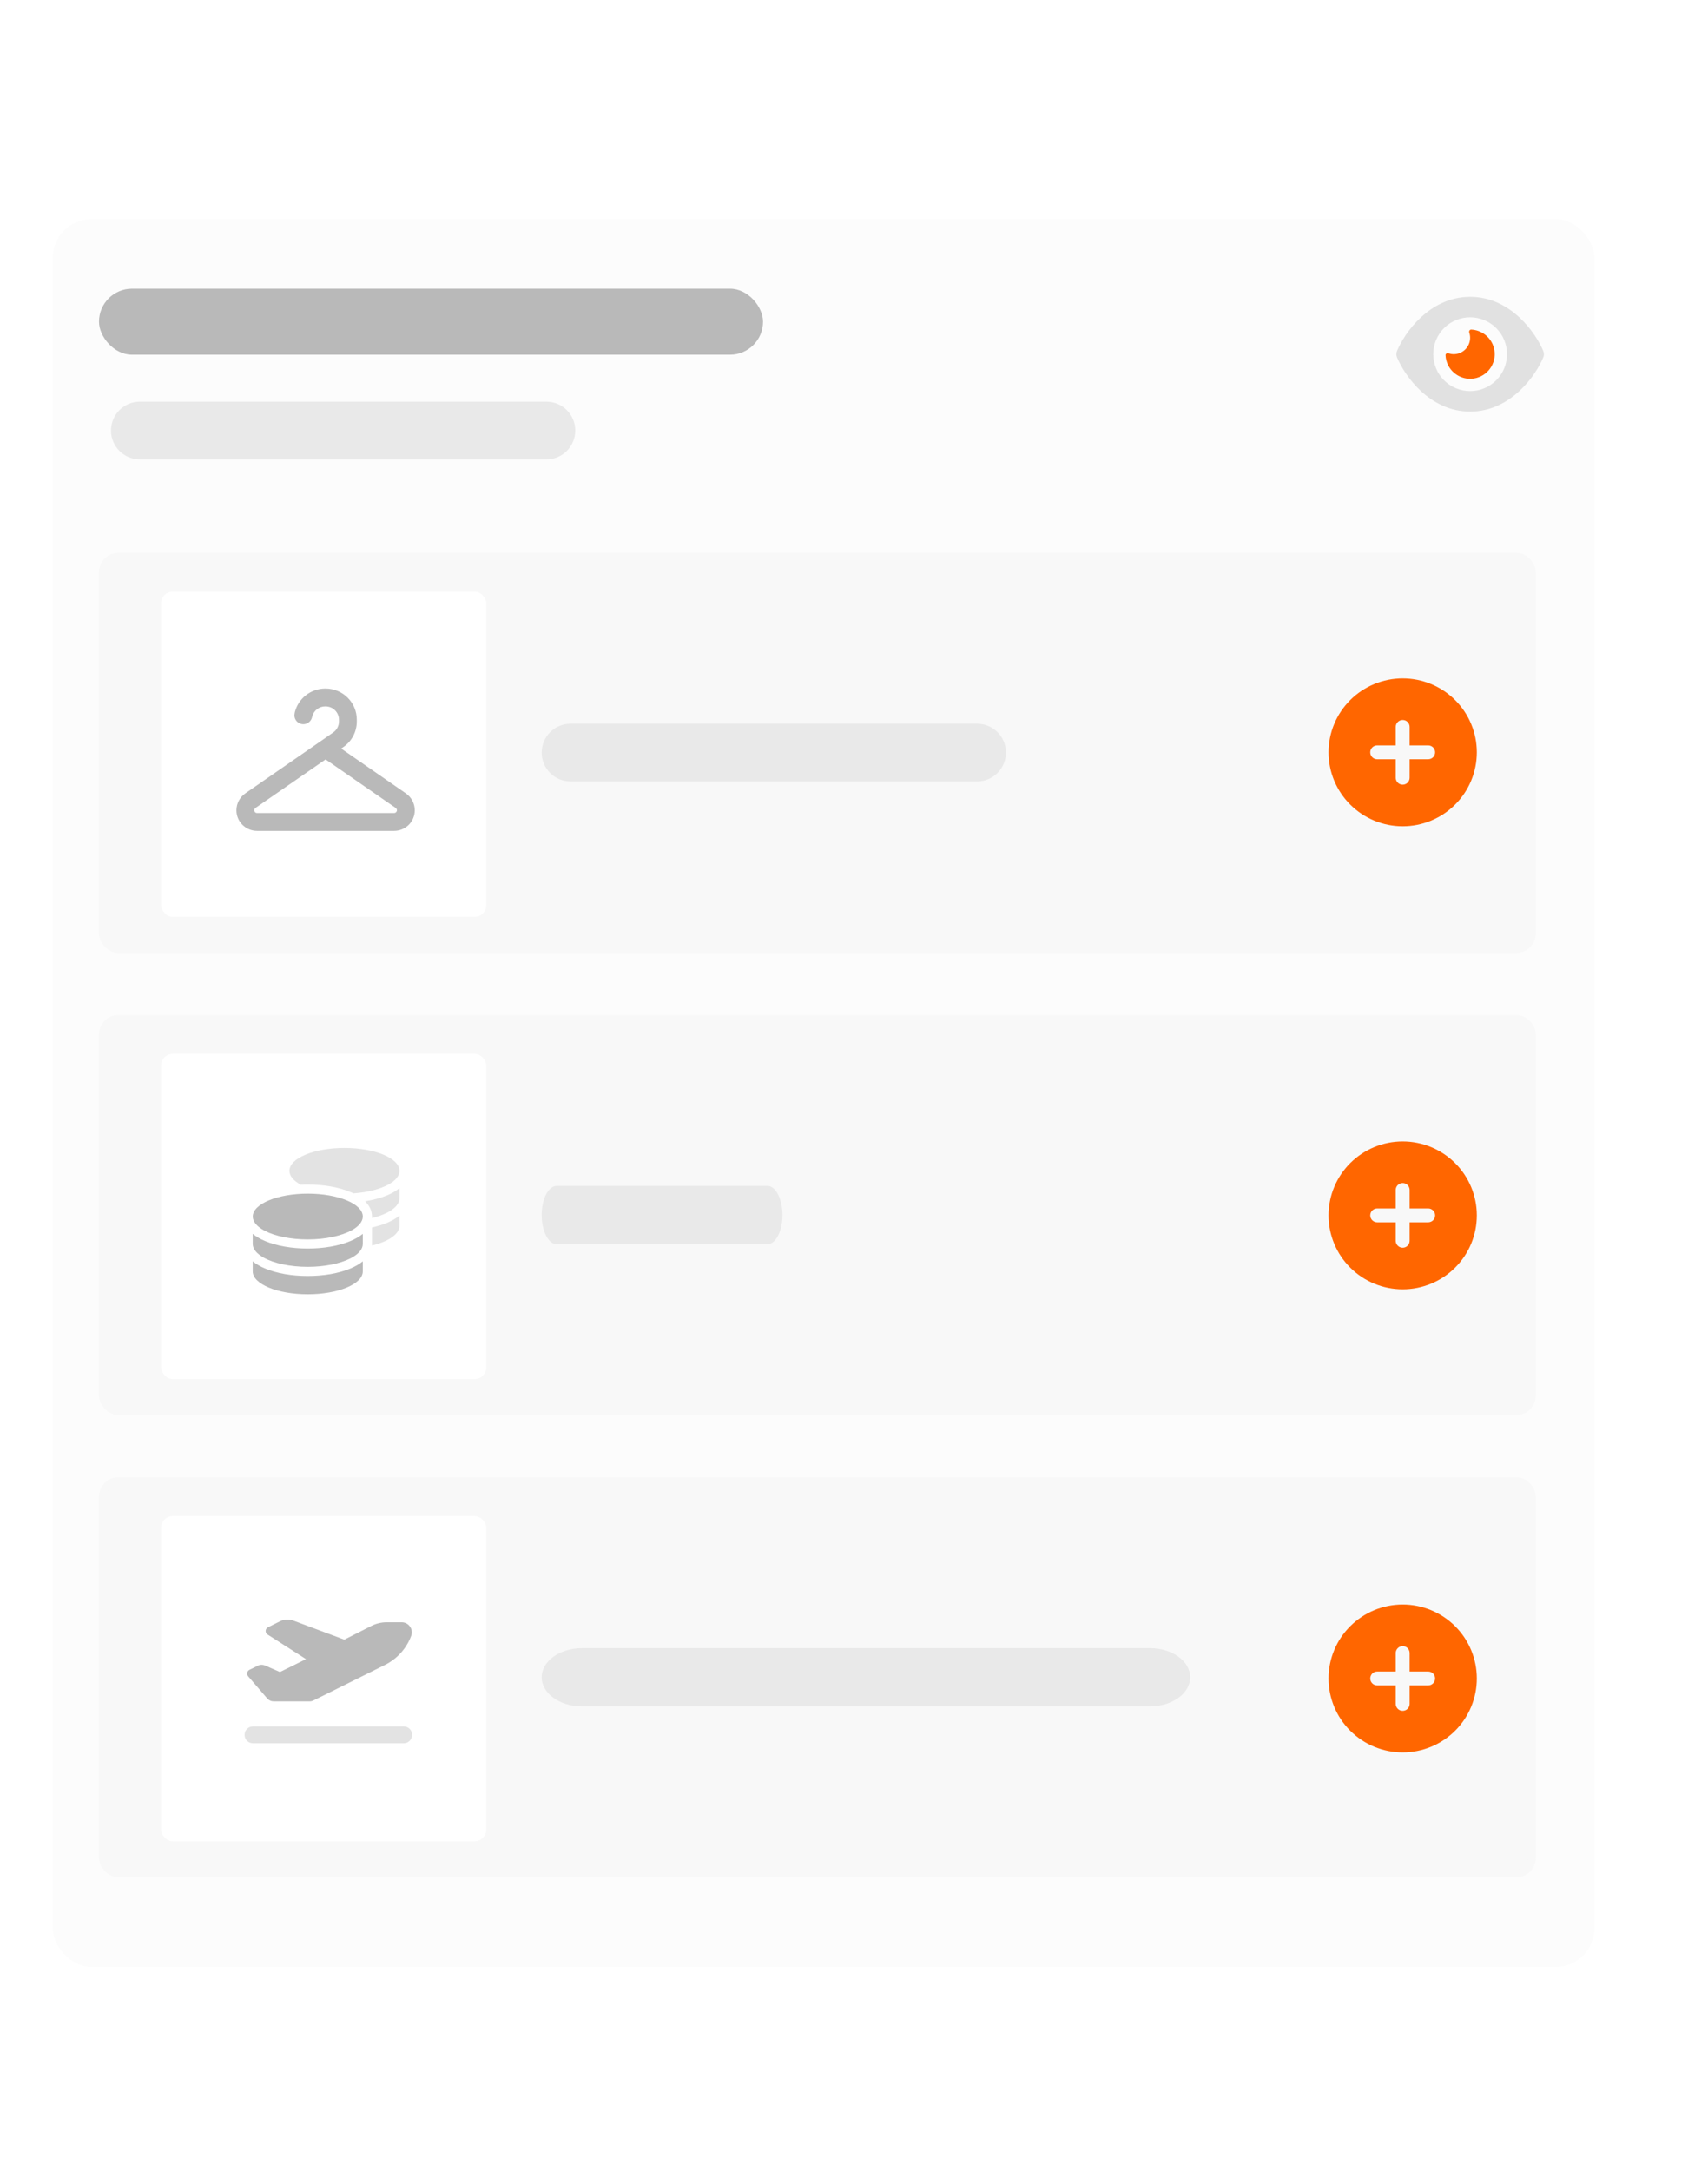 <svg width="421" height="535" viewBox="0 0 421 535" fill="none" xmlns="http://www.w3.org/2000/svg">
<g filter="url(#filter0_d_1513_33715)">
<rect x="12" y="53" width="380" height="430.73" rx="9.572" fill="#FCFCFC"/>
<path d="M175.579 376.158C177.054 376.158 178.25 374.489 178.25 372.431C178.25 370.372 177.054 368.703 175.579 368.703C174.103 368.703 172.907 370.372 172.907 372.431C172.907 374.489 174.103 376.158 175.579 376.158ZM176.758 371.747L175.422 373.61C175.324 373.747 175.165 373.747 175.068 373.61L174.4 372.678C174.302 372.542 174.302 372.32 174.4 372.185C174.498 372.049 174.657 372.048 174.754 372.185L175.245 372.869L176.403 371.251C176.501 371.115 176.66 371.115 176.757 371.251C176.854 371.388 176.855 371.61 176.757 371.745L176.758 371.747Z" fill="white"/>
<path d="M176.758 371.251C176.856 371.388 176.856 371.61 176.758 371.745L175.422 373.61C175.324 373.747 175.165 373.747 175.068 373.61L174.4 372.678C174.302 372.542 174.302 372.32 174.4 372.185C174.498 372.049 174.657 372.048 174.754 372.185L175.245 372.869L176.403 371.251C176.501 371.115 176.66 371.115 176.757 371.251H176.758Z" fill="#C9C9C9"/>
<rect x="247.246" y="370.36" width="17.395" height="4.97" rx="2.485" fill="white" fill-opacity="0.5"/>
<path d="M186.859 443.253C188.335 443.253 189.531 441.584 189.531 439.525C189.531 437.467 188.335 435.798 186.859 435.798C185.384 435.798 184.188 437.467 184.188 439.525C184.188 441.584 185.384 443.253 186.859 443.253ZM188.039 438.841L186.703 440.705C186.605 440.842 186.446 440.842 186.349 440.705L185.681 439.773C185.583 439.636 185.583 439.415 185.681 439.279C185.779 439.144 185.938 439.143 186.035 439.279L186.525 439.964L187.684 438.346C187.782 438.209 187.941 438.209 188.038 438.346C188.135 438.483 188.136 438.704 188.038 438.84L188.039 438.841Z" fill="white"/>
<path d="M188.039 438.346C188.137 438.483 188.137 438.704 188.039 438.84L186.703 440.705C186.605 440.842 186.446 440.842 186.349 440.705L185.681 439.773C185.583 439.636 185.583 439.415 185.681 439.279C185.779 439.144 185.938 439.143 186.035 439.279L186.525 439.964L187.684 438.346C187.782 438.209 187.941 438.209 188.038 438.346H188.039Z" fill="#C9C9C9"/>
<rect x="262.983" y="437.455" width="22.365" height="4.97" rx="2.485" fill="white" fill-opacity="0.5"/>
<rect x="113.884" y="255.223" width="27.335" height="4.97" rx="2.485" fill="white" fill-opacity="0.5"/>
<path d="M133.687 97.987H33.467C29.541 97.987 26.358 101.17 26.358 105.096C26.358 109.023 29.541 112.205 33.467 112.205H133.687C137.614 112.205 140.796 109.023 140.796 105.096C140.796 101.17 137.614 97.987 133.687 97.987Z" fill="#E9E9E9"/>
<path opacity="0.4" d="M349.206 77.233C352.18 74.467 356.265 72.144 361.367 72.144C366.469 72.144 370.554 74.467 373.528 77.233C376.483 79.979 378.46 83.257 379.401 85.511C379.609 86.01 379.609 86.565 379.401 87.064C378.46 89.318 376.483 92.602 373.528 95.342C370.554 98.107 366.469 100.431 361.367 100.431C356.265 100.431 352.18 98.107 349.206 95.342C346.251 92.602 344.275 89.318 343.34 87.064C343.132 86.565 343.132 86.01 343.34 85.511C344.275 83.257 346.251 79.973 349.206 77.233ZM361.367 95.38C363.779 95.38 366.091 94.422 367.797 92.717C369.502 91.011 370.46 88.699 370.46 86.287C370.46 83.876 369.502 81.563 367.797 79.858C366.091 78.153 363.779 77.195 361.367 77.195C358.956 77.195 356.643 78.153 354.938 79.858C353.233 81.563 352.275 83.876 352.275 86.287C352.275 88.699 353.233 91.011 354.938 92.717C356.643 94.422 358.956 95.38 361.367 95.38Z" fill="#B9B9B9"/>
<path d="M357.325 86.287C359.554 86.287 361.366 84.475 361.366 82.246C361.366 81.798 361.291 81.368 361.158 80.964C361.044 80.617 361.259 80.213 361.625 80.225C364.202 80.333 366.519 82.094 367.22 84.715C368.085 87.948 366.165 91.275 362.932 92.14C359.7 93.005 356.372 91.086 355.507 87.853C355.387 87.417 355.324 86.975 355.305 86.546C355.286 86.18 355.69 85.965 356.044 86.079C356.448 86.211 356.877 86.287 357.325 86.287Z" fill="#FF6600"/>
</g>
<rect x="24.4" y="71.144" width="163.678" height="16.272" rx="8.136" fill="#B9B9B9"/>
<rect x="25.358" y="251.093" width="352.242" height="96.675" rx="3.829" fill="#F8F8F8"/>
<rect x="25.358" y="251.093" width="352.242" height="96.675" rx="3.829" stroke="#F8F8F8" stroke-width="1.914"/>
<path d="M189.177 292.252H137.205C135.169 292.252 133.519 295.466 133.519 299.431C133.519 303.395 135.169 306.61 137.205 306.61H189.177C191.213 306.61 192.864 303.395 192.864 299.431C192.864 295.466 191.213 292.252 189.177 292.252Z" fill="#E9E9E9"/>
<rect x="39.715" y="259.708" width="80.145" height="80.145" rx="2.872" fill="white"/>
<path d="M345.742 317.732C350.589 317.732 355.236 315.813 358.663 312.396C362.09 308.979 364.016 304.344 364.016 299.512C364.016 294.68 362.09 290.045 358.663 286.628C355.236 283.211 350.589 281.292 345.742 281.292C340.896 281.292 336.248 283.211 332.821 286.628C329.394 290.045 327.469 294.68 327.469 299.512C327.469 304.344 329.394 308.979 332.821 312.396C336.248 315.813 340.896 317.732 345.742 317.732ZM344.029 305.775V301.22H339.461C338.511 301.22 337.748 300.459 337.748 299.512C337.748 298.565 338.511 297.804 339.461 297.804H344.029V293.249C344.029 292.302 344.793 291.541 345.742 291.541C346.692 291.541 347.455 292.302 347.455 293.249V297.804H352.024C352.973 297.804 353.737 298.565 353.737 299.512C353.737 300.459 352.973 301.22 352.024 301.22H347.455V305.775C347.455 306.722 346.692 307.483 345.742 307.483C344.793 307.483 344.029 306.722 344.029 305.775Z" fill="#FF6600"/>
<rect x="25.358" y="364.997" width="352.242" height="96.675" rx="3.829" fill="#F8F8F8"/>
<rect x="25.358" y="364.997" width="352.242" height="96.675" rx="3.829" stroke="#F8F8F8" stroke-width="1.914"/>
<path d="M283.437 406.156H143.449C137.964 406.156 133.519 409.37 133.519 413.335C133.519 417.3 137.964 420.514 143.449 420.514H283.437C288.922 420.514 293.367 417.3 293.367 413.335C293.367 409.37 288.922 406.156 283.437 406.156Z" fill="#E9E9E9"/>
<rect x="39.715" y="373.612" width="80.145" height="80.145" rx="2.872" fill="white"/>
<path d="M345.742 431.85C350.589 431.85 355.236 429.93 358.663 426.513C362.09 423.096 364.016 418.462 364.016 413.63C364.016 408.797 362.09 404.163 358.663 400.746C355.236 397.329 350.589 395.409 345.742 395.409C340.896 395.409 336.248 397.329 332.821 400.746C329.394 404.163 327.469 408.797 327.469 413.63C327.469 418.462 329.394 423.096 332.821 426.513C336.248 429.93 340.896 431.85 345.742 431.85ZM344.029 419.893V415.338H339.461C338.511 415.338 337.748 414.576 337.748 413.63C337.748 412.683 338.511 411.921 339.461 411.921H344.029V407.366C344.029 406.42 344.793 405.658 345.742 405.658C346.692 405.658 347.455 406.42 347.455 407.366V411.921H352.024C352.973 411.921 353.737 412.683 353.737 413.63C353.737 414.576 352.973 415.338 352.024 415.338H347.455V419.893C347.455 420.839 346.692 421.601 345.742 421.601C344.793 421.601 344.029 420.839 344.029 419.893Z" fill="#FF6600"/>
<rect x="25.358" y="137.189" width="352.242" height="96.675" rx="3.829" fill="#F8F8F8"/>
<rect x="25.358" y="137.189" width="352.242" height="96.675" rx="3.829" stroke="#F8F8F8" stroke-width="1.914"/>
<path d="M240.848 178.348H140.628C136.701 178.348 133.519 181.53 133.519 185.457C133.519 189.383 136.701 192.566 140.628 192.566H240.848C244.774 192.566 247.957 189.383 247.957 185.457C247.957 181.53 244.774 178.348 240.848 178.348Z" fill="#E9E9E9"/>
<rect x="39.715" y="145.803" width="80.145" height="80.145" rx="2.872" fill="white"/>
<path d="M345.742 203.615C350.589 203.615 355.236 201.695 358.663 198.278C362.09 194.861 364.016 190.227 364.016 185.394C364.016 180.562 362.09 175.928 358.663 172.511C355.236 169.094 350.589 167.174 345.742 167.174C340.896 167.174 336.248 169.094 332.821 172.511C329.394 175.928 327.469 180.562 327.469 185.394C327.469 190.227 329.394 194.861 332.821 198.278C336.248 201.695 340.896 203.615 345.742 203.615ZM344.029 191.658V187.103H339.461C338.511 187.103 337.748 186.341 337.748 185.394C337.748 184.448 338.511 183.686 339.461 183.686H344.029V179.131C344.029 178.184 344.793 177.423 345.742 177.423C346.692 177.423 347.455 178.184 347.455 179.131V183.686H352.024C352.973 183.686 353.737 184.448 353.737 185.394C353.737 186.341 352.973 187.103 352.024 187.103H347.455V191.658C347.455 192.604 346.692 193.366 345.742 193.366C344.793 193.366 344.029 192.604 344.029 191.658Z" fill="#FF6600"/>
<path d="M72.679 175.497C73.543 172.093 76.621 169.682 80.152 169.682H80.255C84.504 169.682 87.948 173.116 87.948 177.353V177.791C87.948 180.29 86.731 182.642 84.665 184.074L84.094 184.468L100.051 195.514C101.414 196.464 102.234 198.012 102.234 199.678C102.234 202.483 99.963 204.748 97.15 204.748H63.359C60.546 204.748 58.275 202.483 58.275 199.678C58.275 198.027 59.096 196.464 60.458 195.514L78.994 182.686L82.145 180.494C83.024 179.881 83.552 178.872 83.552 177.806V177.368C83.552 175.556 82.072 174.08 80.255 174.08H80.152C78.643 174.08 77.324 175.103 76.958 176.579L76.899 176.812C76.606 177.981 75.404 178.697 74.232 178.405C73.06 178.113 72.342 176.915 72.635 175.746L72.679 175.497ZM80.255 187.142L62.964 199.108C62.773 199.24 62.671 199.444 62.671 199.663C62.671 200.043 62.979 200.35 63.359 200.35H97.15C97.531 200.35 97.838 200.043 97.838 199.663C97.838 199.444 97.721 199.225 97.545 199.108L80.255 187.142Z" fill="#B9B9B9"/>
<path d="M89.424 299.797C89.424 301.06 88.411 302.238 86.711 303.176C84.239 304.546 80.296 305.436 75.859 305.436C71.651 305.436 67.877 304.643 65.393 303.38C65.261 303.32 65.128 303.248 65.007 303.176C63.307 302.226 62.306 301.06 62.306 299.797C62.306 296.684 68.383 294.159 75.871 294.159C83.359 294.159 89.424 296.684 89.424 299.797ZM75.859 307.684C79.826 307.684 83.528 307.023 86.325 305.857C87.482 305.376 88.555 304.787 89.424 304.065V306.554C89.424 307.816 88.411 308.995 86.711 309.932C86.578 310.005 86.457 310.065 86.325 310.137C83.841 311.387 80.067 312.193 75.859 312.193C71.422 312.193 67.479 311.303 65.007 309.932C63.307 308.983 62.294 307.816 62.294 306.554V304.065C63.175 304.787 64.248 305.388 65.393 305.857C68.191 307.023 71.892 307.684 75.859 307.684ZM86.325 312.625C87.482 312.145 88.555 311.555 89.424 310.834V313.323C89.424 316.437 83.347 318.961 75.859 318.961C68.371 318.961 62.294 316.437 62.294 313.323V310.834C63.175 311.555 64.248 312.157 65.393 312.625C68.178 313.792 71.88 314.453 75.859 314.453C79.838 314.453 83.528 313.792 86.325 312.625Z" fill="#B9B9B9"/>
<path opacity="0.5" d="M98.467 288.533C98.467 289.795 97.454 290.973 95.754 291.911C93.692 293.041 90.629 293.847 87.109 294.087C86.843 293.955 86.59 293.834 86.313 293.738C83.528 292.572 79.826 291.911 75.859 291.911C75.268 291.911 74.701 291.923 74.123 291.959C74.099 291.947 74.074 291.935 74.05 291.911C72.35 290.961 71.337 289.795 71.337 288.533C71.337 285.419 77.414 282.894 84.902 282.894C92.39 282.894 98.467 285.419 98.467 288.533ZM91.69 306.939V302.491C93.029 302.19 94.271 301.817 95.368 301.361C96.525 300.88 97.599 300.291 98.467 299.569V302.058C98.467 304.138 95.742 305.965 91.69 306.939ZM91.69 300.17V299.798C91.69 298.259 90.943 296.984 89.99 296.035C91.992 295.722 93.825 295.229 95.368 294.592C96.525 294.111 97.599 293.522 98.467 292.801V295.289C98.467 296.552 97.454 297.73 95.754 298.668C95.621 298.74 95.501 298.8 95.368 298.872C94.331 299.401 93.089 299.834 91.69 300.17Z" fill="#C9C9C9"/>
<path fill-rule="evenodd" clip-rule="evenodd" d="M91.55 400.672C92.707 400.082 94.001 399.78 95.309 399.78H99.012C100.747 399.78 101.959 401.51 101.353 403.129C100.183 406.259 97.856 408.826 94.855 410.309L77.26 419.053C76.971 419.191 76.654 419.273 76.337 419.273H67.444C66.838 419.273 66.273 419.012 65.874 418.559L61.166 413.096C60.725 412.588 60.89 411.805 61.482 411.503L63.561 410.474C64.112 410.199 64.759 410.185 65.323 410.432L69.013 412.039L75.429 408.867L65.957 402.8C65.282 402.374 65.337 401.372 66.053 401.015L69.013 399.546C69.991 399.039 71.243 398.97 72.303 399.368L84.873 404.063L91.55 400.672Z" fill="#B9B9B9"/>
<path opacity="0.5" fill-rule="evenodd" clip-rule="evenodd" d="M60.285 427.523C60.285 426.384 61.207 425.45 62.35 425.45H99.522C100.664 425.45 101.587 426.37 101.587 427.523C101.587 428.662 100.664 429.596 99.522 429.596H62.35C61.207 429.596 60.285 428.676 60.285 427.523Z" fill="#C9C9C9"/>
<defs>
<filter id="filter0_d_1513_33715" x="3" y="44" width="400" height="450.73" filterUnits="userSpaceOnUse" color-interpolation-filters="sRGB">
<feFlood flood-opacity="0" result="BackgroundImageFix"/>
<feColorMatrix in="SourceAlpha" type="matrix" values="0 0 0 0 0 0 0 0 0 0 0 0 0 0 0 0 0 0 127 0" result="hardAlpha"/>
<feOffset dx="1" dy="1"/>
<feGaussianBlur stdDeviation="5"/>
<feComposite in2="hardAlpha" operator="out"/>
<feColorMatrix type="matrix" values="0 0 0 0 0 0 0 0 0 0 0 0 0 0 0 0 0 0 0.15 0"/>
<feBlend mode="normal" in2="BackgroundImageFix" result="effect1_dropShadow_1513_33715"/>
<feBlend mode="normal" in="SourceGraphic" in2="effect1_dropShadow_1513_33715" result="shape"/>
</filter>
</defs>
</svg>

